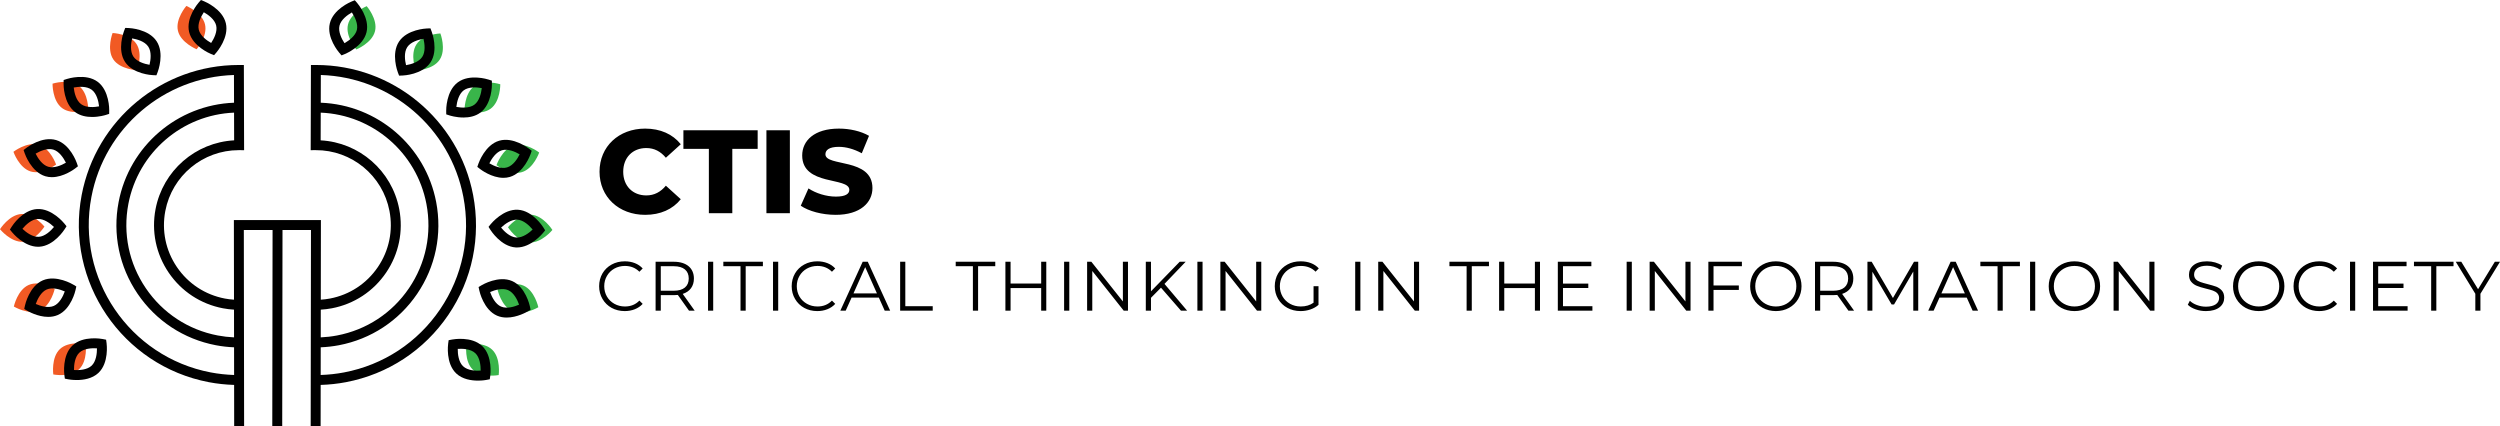 <svg id="final_svg" viewBox="-41 442.5 1141.9 194.591" xmlns="http://www.w3.org/2000/svg" xmlns:xlink="http://www.w3.org/1999/xlink" xml:space="preserve">
      <g id="png_group" transform="translate(-41, 442.5) scale(0.801)" opacity="1">
      <g height="194.589" width="252.315" transform="rotate(0)">
                  <style type="text/css">.st0{fill:#39B54A;}	.st1{fill:#F15A24;}</style>
          <g id="color_index_2" fill="rgba(57, 181, 74, 1)">
                          <g>
                                  <path d="M269.7,210.886c5.082,4.827,14.665,2.989,14.665,2.989s1.343-9.665-3.739-14.492s-14.665-2.989-14.665-2.989			S264.618,206.058,269.7,210.886z"></path>
                              </g>
              <g>
                                  <path d="M292.174,177.411c6.427,2.798,14.803-2.207,14.803-2.207s-2.043-9.541-8.47-12.339			s-14.803,2.207-14.803,2.207S285.748,174.613,292.174,177.411z"></path>
                              </g>
              <g>
                                  <path d="M301.844,138.268c6.996,0.431,13.156-7.137,13.156-7.137s-5.184-8.267-12.18-8.698			s-13.156,7.136-13.156,7.136S294.848,137.836,301.844,138.268z"></path>
                              </g>
              <g>
                                  <path d="M297.543,98.178c6.722-1.988,9.921-11.206,9.921-11.206s-7.698-5.995-14.42-4.008			c-6.722,1.988-9.921,11.206-9.921,11.206S290.822,100.166,297.543,98.178z"></path>
                              </g>
              <g>
                                  <path d="M279.791,61.977c5.637-4.167,5.491-13.923,5.491-13.923s-9.285-3.001-14.921,1.166			c-5.637,4.167-5.491,13.923-5.491,13.923S274.154,66.144,279.791,61.977z"></path>
                              </g>
              <g>
                                  <path d="M250.727,34.031c3.872-5.843,0.397-14.961,0.397-14.961s-9.751,0.356-13.623,6.199			s-0.397,14.961-0.397,14.961S246.855,39.874,250.727,34.031z"></path>
                              </g>
              <g>
                                  <path d="M213.858,17.711c1.64-6.815-4.744-14.195-4.744-14.195S200.073,7.185,198.433,14s4.744,14.195,4.744,14.195			S212.218,24.526,213.858,17.711z"></path>
                              </g>
                      </g>
          <g id="color_index_1" fill="rgba(241, 90, 36, 1)">
                          <g>
                                  <path d="M45.067,210.582c-5.096,4.813-14.674,2.947-14.674,2.947s-1.315-9.669,3.782-14.481			c5.096-4.812,14.674-2.947,14.674-2.947S50.163,205.769,45.067,210.582z"></path>
                              </g>
              <g>
                                  <path d="M22.69,177.041c-6.435,2.779-14.797-2.25-14.797-2.25s2.071-9.535,8.506-12.314			c6.435-2.779,14.797,2.25,14.797,2.25S29.125,174.262,22.69,177.041z"></path>
                              </g>
              <g>
                                  <path d="M13.135,137.87C6.137,138.281,0,130.695,0,130.695s5.208-8.252,12.205-8.662s13.135,7.175,13.135,7.175			S20.132,137.459,13.135,137.87z"></path>
                              </g>
              <g>
                                  <path d="M17.553,97.793c-6.716-2.007-9.889-11.235-9.889-11.235s7.716-5.973,14.432-3.966s9.889,11.235,9.889,11.235			S24.269,99.8,17.553,97.793z"></path>
                              </g>
              <g>
                                  <path d="M35.412,61.644c-5.624-4.183-5.45-13.939-5.45-13.939s9.293-2.974,14.918,1.209s5.45,13.939,5.45,13.939			S41.036,65.827,35.412,61.644z"></path>
                              </g>
              <g>
                                  <path d="M64.557,33.783c-3.854-5.855-0.354-14.962-0.354-14.962s9.75,0.384,13.604,6.239s0.354,14.962,0.354,14.962			S68.411,39.638,64.557,33.783z"></path>
                              </g>
              <g>
                                  <path d="M101.474,17.571c-1.62-6.82,4.785-14.181,4.785-14.181s9.031,3.696,10.65,10.515s-4.785,14.181-4.785,14.181			S103.093,24.39,101.474,17.571z"></path>
                              </g>
                      </g>
          <g id="color_index_0" fill="rgba(0, 0, 0, 1)">
                          <path d="M269.79,111.199c-8.208-42.984-45.838-74.14-89.517-74.14c-0.048,0-0.102,0-0.149,0l-2.82,0.004l-0.137,48.572l2.853-0.014		c20.542-0.093,38.22,14.487,42.076,34.683c2.138,11.198-0.211,22.558-6.618,31.989s-16.101,15.801-27.3,17.94		c-1.733,0.331-3.489,0.544-5.248,0.661l0.066-45.416h-49.631l0.067,45.416c-1.759-0.117-3.516-0.33-5.249-0.661		c-11.198-2.138-20.893-8.509-27.299-17.939s-8.756-20.791-6.618-31.989c3.843-20.127,21.433-34.683,41.87-34.683		c0.069,0,0.138,0,0.207,0.001l2.854,0.014l-0.139-48.572l-2.819-0.004c-0.05,0-0.099,0-0.15,0		c-43.675,0-81.309,31.159-89.516,74.14c-9.435,49.415,23.091,97.293,72.505,106.728c4.767,0.909,9.606,1.419,14.427,1.568		l0.034,23.438l5.664-0.009l-0.164-111.782h16.391l-0.163,111.782l5.664,0.009l0.163-111.791h16.231l-0.163,111.782l5.664,0.009		l0.034-23.438c4.82-0.148,9.66-0.658,14.426-1.568c23.938-4.571,44.662-18.19,58.357-38.349		C269.335,159.421,274.36,135.137,269.79,111.199z M88.7,119.243c-2.422,12.684,0.241,25.552,7.497,36.234		c7.257,10.681,18.238,17.898,30.922,20.319c2.086,0.399,4.202,0.652,6.32,0.775l0.023,15.809c-3.11-0.137-6.228-0.497-9.302-1.083		c-16.825-3.212-31.391-12.784-41.016-26.953c-9.625-14.168-13.157-31.237-9.944-48.062c5.604-29.347,30.709-50.838,60.27-52.052		l0.045,15.797C111.493,81.218,92.888,97.31,88.7,119.243z M120.137,212.363c-46.347-8.849-76.853-53.754-68.003-100.101		c7.529-39.434,41.46-68.257,81.274-69.496l0.045,15.803c-32.268,1.225-59.706,24.645-65.818,56.654		c-3.496,18.311,0.347,36.887,10.823,52.307c10.476,15.421,26.329,25.838,44.64,29.335c3.427,0.654,6.904,1.043,10.373,1.183		l0.023,15.785C129.032,213.683,124.552,213.205,120.137,212.363z M189.241,175.798c12.684-2.423,23.666-9.639,30.922-20.32		c7.257-10.682,9.919-23.55,7.497-36.234c-4.188-21.934-22.791-38.027-44.814-39.215l0.045-15.797		c29.559,1.214,54.666,22.707,60.269,52.052c3.214,16.825-0.319,33.894-9.943,48.062c-9.625,14.168-24.191,23.741-41.016,26.953		c-3.075,0.587-6.193,0.946-9.303,1.083l0.023-15.809C185.039,176.448,187.155,176.195,189.241,175.798z M196.222,212.363		c-4.414,0.843-8.893,1.321-13.356,1.468l0.023-15.785c3.468-0.14,6.946-0.53,10.373-1.183c18.31-3.497,34.163-13.914,44.639-29.335		c10.476-15.42,14.319-33.996,10.823-52.307c-6.112-32.01-33.547-55.429-65.818-56.654l0.045-15.803		c39.81,1.243,73.745,30.065,81.273,69.496c4.287,22.452-0.426,45.229-13.269,64.135		C238.112,195.304,218.674,208.077,196.222,212.363z"></path>
              <path d="M60.503,193.708l-1.991-0.388c-0.449-0.087-11.074-2.078-17.159,3.668c-6.085,5.745-4.706,16.467-4.644,16.921l0.273,2.01		l1.991,0.388c0.187,0.037,2.141,0.403,4.798,0.403c3.719,0,8.813-0.719,12.362-4.07c6.084-5.745,4.705-16.468,4.643-16.922		L60.503,193.708z M52.245,208.523c-2.539,2.397-7.076,2.674-10.055,2.48c-0.026-2.988,0.513-7.498,3.052-9.897		c2.54-2.398,7.074-2.676,10.055-2.48C55.322,201.613,54.784,206.124,52.245,208.523z"></path>
              <path d="M43.086,165.328l0.431-1.982l-1.739-1.046c-0.393-0.236-9.699-5.741-17.379-2.423		c-7.682,3.318-10.054,13.865-10.151,14.313l-0.431,1.982l1.739,1.045c0.302,0.181,5.882,3.484,11.939,3.484		c1.814,0,3.67-0.296,5.44-1.061C40.618,176.323,42.989,165.776,43.086,165.328z M30.69,174.441		c-3.208,1.384-7.565,0.095-10.297-1.109c0.998-2.817,3.047-6.872,6.253-8.256c3.207-1.383,7.565-0.095,10.297,1.109		C35.945,169.001,33.896,173.056,30.69,174.441z"></path>
              <path d="M22.423,140.697c8.354-0.491,14.19-9.59,14.434-9.978l1.083-1.716l-1.276-1.577c-0.288-0.357-7.148-8.724-15.503-8.221		c-8.354,0.49-14.189,9.591-14.434,9.978l-1.083,1.715l1.276,1.577c0.279,0.346,6.762,8.242,14.791,8.242		C21.948,140.718,22.185,140.711,22.423,140.697z M12.794,130.48c1.901-2.306,5.213-5.415,8.699-5.62		c3.506-0.19,7.142,2.498,9.297,4.563c-1.901,2.306-5.213,5.415-8.699,5.62C18.595,135.245,14.949,132.545,12.794,130.48z"></path>
              <path d="M25.864,100.506c1.235,0.369,2.483,0.525,3.714,0.525c6.756,0,12.956-4.728,13.262-4.965l1.604-1.242l-0.659-1.919		c-0.149-0.433-3.738-10.63-11.756-13.027c-8.017-2.395-16.614,4.16-16.976,4.44l-1.604,1.242l0.659,1.919		C14.257,87.912,17.846,98.11,25.864,100.506z M30.407,85.306c3.347,1,5.857,4.79,7.176,7.467c-2.575,1.516-6.75,3.307-10.097,2.306		c-3.347-1-5.857-4.789-7.176-7.467C22.885,86.096,27.061,84.305,30.407,85.306z"></path>
              <path d="M42.844,63.916L42.844,63.916c2.906,2.162,6.486,2.785,9.649,2.785c4.146-0.001,7.574-1.07,7.822-1.15l1.933-0.618		l0.036-2.029c0.008-0.457,0.123-11.268-6.591-16.262c-6.715-4.995-17.035-1.773-17.471-1.635l-1.932,0.618l-0.037,2.028		C36.244,48.112,36.129,58.922,42.844,63.916z M52.312,51.187c2.799,2.082,3.863,6.492,4.188,9.459		c-2.675,0.501-7.316,0.927-10.275-1.274h-0.001c-2.799-2.082-3.862-6.492-4.187-9.459C44.712,49.412,49.352,48.986,52.312,51.187z"></path>
              <path d="M87.172,42.852l2.027,0.08l0.728-1.894c0.164-0.428,3.969-10.547-0.632-17.536c-4.601-6.99-15.4-7.493-15.858-7.512		l-2.027-0.08l-0.728,1.894c-0.164,0.428-3.97,10.547,0.632,17.536C75.915,42.33,86.715,42.834,87.172,42.852z M75.345,21.905		c2.685,0.445,7.192,1.632,9.22,4.712c1.921,2.918,1.408,7.434,0.697,10.333c-2.947-0.493-7.297-1.807-9.217-4.724		C74.127,29.312,74.636,24.804,75.345,21.905z"></path>
              <path d="M107.84,18.225c1.933,8.142,11.909,12.309,12.333,12.482l1.877,0.768l1.332-1.531c0.3-0.346,7.338-8.553,5.404-16.695		c-1.933-8.142-11.909-12.309-12.333-12.482L114.576,0l-1.332,1.531C112.944,1.876,105.907,10.083,107.84,18.225L107.84,18.225z		 M116.224,6.979c2.371,1.336,6.2,3.994,7.052,7.581c0.806,3.394-1.214,7.456-2.872,9.938c-2.371-1.336-6.2-3.993-7.053-7.581h0.001		C112.546,13.522,114.566,9.46,116.224,6.979z"></path>
              <path d="M257.825,193.612l-1.992,0.382l-0.28,2.01c-0.063,0.454-1.474,11.171,4.594,16.935c3.567,3.387,8.71,4.107,12.436,4.107		c2.612,0,4.528-0.354,4.713-0.389l1.992-0.382l0.28-2.01c0.063-0.454,1.474-11.171-4.594-16.935		C268.906,191.566,258.273,193.525,257.825,193.612z M264.048,208.833c-2.529-2.403-3.057-6.909-3.023-9.894		c2.718-0.171,7.375-0.042,10.048,2.497c2.529,2.403,3.057,6.909,3.023,9.894C271.383,211.504,266.723,211.373,264.048,208.833z"></path>
              <path d="M292.036,160.268c-7.673-3.34-16.995,2.137-17.387,2.372l-1.741,1.04l0.425,1.984c0.095,0.447,2.436,11.003,10.108,14.343		c1.784,0.777,3.657,1.076,5.486,1.076c6.038,0,11.598-3.267,11.9-3.447l1.741-1.041l-0.425-1.984		C302.049,174.164,299.709,163.608,292.036,160.268z M285.703,174.814c-3.203-1.395-5.241-5.457-6.228-8.275		c2.736-1.197,7.096-2.473,10.301-1.078c3.198,1.393,5.234,5.446,6.224,8.263C293.508,174.818,289.087,176.285,285.703,174.814z"></path>
              <path d="M309.798,129.627c-0.243-0.388-6.054-9.506-14.405-10.02c-8.372-0.522-15.237,7.819-15.527,8.175l-1.28,1.574l1.078,1.719		c0.243,0.388,6.053,9.506,14.404,10.02c0.251,0.015,0.499,0.023,0.747,0.023c8.013-0.001,14.5-7.854,14.78-8.198l1.281-1.574		L309.798,129.627z M294.417,135.441h-0.001c-3.486-0.215-6.79-3.336-8.682-5.645c2.163-2.061,5.81-4.739,9.311-4.536		c3.482,0.215,6.782,3.328,8.676,5.635C301.753,132.775,298.088,135.659,294.417,135.441z"></path>
              <path d="M272.847,93.241l-0.666,1.917l1.601,1.247c0.306,0.238,6.517,5.004,13.291,5.004c1.216,0,2.452-0.154,3.673-0.515		c8.024-2.374,11.644-12.56,11.793-12.993l0.666-1.917l-1.601-1.247c-0.362-0.281-8.937-6.863-16.964-4.489		C276.615,82.621,272.996,92.809,272.847,93.241z M286.246,85.68c3.342-0.991,7.51,0.807,10.079,2.328		c-1.206,2.44-3.652,6.408-7.186,7.454c-3.348,0.991-7.522-0.813-10.091-2.335C280.376,90.451,282.897,86.671,286.246,85.68z"></path>
              <path d="M254.467,65.214l1.93,0.624c0.248,0.08,3.709,1.173,7.888,1.173c3.145,0,6.696-0.62,9.587-2.756		c6.728-4.974,6.646-15.785,6.639-16.243l-0.031-2.028l-1.93-0.624c-0.435-0.141-10.744-3.393-17.475,1.584		c-6.729,4.974-6.646,15.785-6.639,16.243L254.467,65.214z M264.442,51.497c2.81-2.078,7.344-1.81,10.28-1.257		c-0.333,2.969-1.408,7.384-4.217,9.46c-2.81,2.077-7.345,1.809-10.28,1.257C260.558,57.988,261.633,53.573,264.442,51.497z"></path>
              <path d="M227.578,43.134l2.027-0.074c0.458-0.017,11.259-0.489,15.881-7.465c4.623-6.976,0.846-17.107,0.683-17.534l-0.722-1.896		l-2.027,0.074c-0.458,0.017-11.259,0.489-15.88,7.465c-4.622,6.976-0.847,17.106-0.684,17.534L227.578,43.134z M232.261,26.833		c1.929-2.912,6.284-4.213,9.23-4.697c0.702,2.903,1.203,7.42-0.727,10.331c-1.927,2.908-6.273,4.209-9.218,4.696		C230.901,34.518,230.224,29.906,232.261,26.833z"></path>
              <path d="M194.761,31.583l1.88-0.763c0.424-0.172,10.411-4.31,12.368-12.446s-5.056-16.364-5.356-16.71l-1.326-1.534l-1.881,0.763		c-0.424,0.172-10.411,4.31-12.368,12.445c-1.957,8.137,5.056,16.364,5.356,16.711L194.761,31.583z M193.585,14.662		c0.818-3.396,4.464-6.108,7.066-7.571c1.654,2.489,3.667,6.561,2.851,9.957c-0.818,3.396-4.464,6.108-7.066,7.571		C194.782,22.131,192.769,18.058,193.585,14.662z"></path>
                      </g>
              </g>
    </g>
    <g id="text_group" transform="rotate(0)" opacity="1">
      <g id="text_layer_1_0" fill="rgba(0, 0, 0, 1)" transform="translate(231, 487.5)">
                  <path d="M22.67 53.13C29.65 53.13 35.28 50.59 38.95 45.99L32.14 39.82C29.76 42.69 26.84 44.26 23.21 44.26C16.99 44.26 12.66 39.93 12.66 33.44C12.66 26.94 16.99 22.62 23.21 22.62C26.84 22.62 29.76 24.18 32.14 27.05L38.95 20.88C35.28 16.29 29.65 13.74 22.67 13.74C10.66 13.74 1.84 21.91 1.84 33.44C1.84 44.96 10.66 53.13 22.67 53.13ZM40.15 22.99L51.78 22.99L51.78 52.37L62.49 52.37L62.49 22.99L74.07 22.99L74.07 14.50L40.15 14.50ZM78.07 52.37L88.78 52.37L88.78 14.50L78.07 14.50ZM109.72 53.13C120.98 53.13 126.50 47.50 126.50 40.90C126.50 26.94 105.02 31.27 105.02 25.48C105.02 23.59 106.64 22.07 111.13 22.07C114.43 22.07 118.00 23.05 121.63 25.00L124.93 17.04C121.19 14.88 116.11 13.74 111.18 13.74C99.93 13.74 94.41 19.26 94.41 26.02C94.41 40.09 115.94 35.71 115.94 41.71C115.94 43.55 114.21 44.80 109.78 44.80C105.39 44.80 100.63 43.28 97.28 41.06L93.76 48.96C97.33 51.45 103.50 53.13 109.72 53.13Z"></path>
              </g>
    </g>
    <g id="tagline_group" transform="rotate(0)" opacity="1">
      <g id="text_layer_2_0" fill="rgba(0, 0, 0, 1)" transform="translate(231, 553.5)">
                  <path d="M13.34 31.09C16.66 31.09 19.60 29.94 21.55 27.80L20.05 26.30C18.32 28.09 16.12 28.99 13.44 28.99C11.68 28.99 10.06 28.57 8.62 27.77C5.71 26.14 3.99 23.21 3.99 19.73C3.99 17.97 4.41 16.41 5.24 15.00C6.86 12.19 9.90 10.47 13.44 10.47C16.09 10.47 18.29 11.36 20.05 13.12L21.55 11.62C19.60 9.48 16.70 8.36 13.38 8.36C11.17 8.36 9.16 8.84 7.37 9.83C3.80 11.78 1.66 15.42 1.66 19.73C1.66 21.87 2.17 23.81 3.19 25.54C5.20 29.02 8.91 31.09 13.34 31.09ZM27.45 8.56L27.45 30.90L29.82 30.90L29.82 23.81L35.82 23.81C36.42 23.81 37.03 23.78 37.61 23.72L42.71 30.90L45.30 30.90L39.84 23.24C43.13 22.19 44.95 19.70 44.95 16.22C44.95 11.46 41.53 8.56 35.82 8.56ZM35.75 10.60C40.19 10.60 42.59 12.61 42.59 16.22C42.59 19.76 40.19 21.80 35.75 21.80L29.82 21.80L29.82 10.60ZM51.40 30.90L53.76 30.90L53.76 8.56L51.40 8.56ZM58.39 10.60L66.24 10.60L66.24 30.90L68.60 30.90L68.60 10.60L76.46 10.60L76.46 8.56L58.39 8.56ZM81.08 30.90L83.45 30.90L83.45 8.56L81.08 8.56ZM101.29 31.09C104.61 31.09 107.55 29.94 109.50 27.80L108.00 26.30C106.27 28.09 104.07 28.99 101.39 28.99C99.63 28.99 98.00 28.57 96.57 27.77C93.66 26.14 91.94 23.21 91.94 19.73C91.94 17.97 92.35 16.41 93.18 15.00C94.81 12.19 97.84 10.47 101.39 10.47C104.04 10.47 106.24 11.36 108.00 13.12L109.50 11.62C107.55 9.48 104.64 8.36 101.32 8.36C99.12 8.36 97.11 8.84 95.32 9.83C91.75 11.78 89.61 15.42 89.61 19.73C89.61 21.87 90.12 23.81 91.14 25.54C93.15 29.02 96.85 31.09 101.29 31.09ZM114.28 30.90L116.97 24.93L129.42 24.93L132.10 30.90L134.59 30.90L124.37 8.56L122.04 8.56L111.83 30.90ZM123.19 11.01L128.55 23.02L117.83 23.02ZM139.15 30.90L154.03 30.90L154.03 28.86L141.51 28.86L141.51 8.56L139.15 8.56ZM164.53 10.60L172.38 10.60L172.38 30.90L174.75 30.90L174.75 10.60L182.60 10.60L182.60 8.56L164.53 8.56ZM187.23 8.56L187.23 30.90L189.59 30.90L189.59 20.59L203.57 20.59L203.57 30.90L205.90 30.90L205.90 8.56L203.57 8.56L203.57 18.52L189.59 18.52L189.59 8.56ZM214.04 30.90L216.41 30.90L216.41 8.56L214.04 8.56ZM224.55 30.90L226.91 30.90L226.91 12.77L241.27 30.90L243.22 30.90L243.22 8.56L240.89 8.56L240.89 26.69L226.49 8.56L224.55 8.56ZM251.36 30.90L253.72 30.90L253.72 25.03L258.29 20.40L267.42 30.90L270.23 30.90L259.89 18.67L269.56 8.56L266.84 8.56L253.72 22.06L253.72 8.56L251.36 8.56ZM274.92 30.90L277.28 30.90L277.28 8.56L274.92 8.56ZM285.42 30.90L287.79 30.90L287.79 12.77L302.15 30.90L304.10 30.90L304.10 8.56L301.77 8.56L301.77 26.69L287.37 8.56L285.42 8.56ZM327.98 27.26C326.38 28.41 324.43 28.99 322.13 28.99C320.32 28.99 318.69 28.57 317.25 27.77C314.35 26.14 312.59 23.21 312.59 19.73C312.59 17.97 313.01 16.41 313.84 14.97C315.50 12.16 318.56 10.47 322.17 10.47C324.88 10.47 327.15 11.33 328.90 13.09L330.37 11.59C328.42 9.45 325.49 8.36 322.07 8.36C319.80 8.36 317.79 8.84 316.01 9.83C312.43 11.78 310.26 15.42 310.26 19.73C310.26 21.87 310.77 23.81 311.79 25.54C313.84 29.02 317.57 31.09 322.04 31.09C325.20 31.09 328.17 30.07 330.24 28.25L330.24 19.73L327.98 19.73ZM347.00 30.90L349.37 30.90L349.37 8.56L347.00 8.56ZM357.51 30.90L359.87 30.90L359.87 12.77L374.23 30.90L376.18 30.90L376.18 8.56L373.85 8.56L373.85 26.69L359.45 8.56L357.51 8.56ZM390.04 10.60L397.89 10.60L397.89 30.90L400.25 30.90L400.25 10.60L408.10 10.60L408.10 8.56L390.04 8.56ZM412.73 8.56L412.73 30.90L415.09 30.90L415.09 20.59L429.08 20.59L429.08 30.90L431.41 30.90L431.41 8.56L429.08 8.56L429.08 18.52L415.09 18.52L415.09 8.56ZM439.55 30.90L455.35 30.90L455.35 28.86L441.91 28.86L441.91 20.56L453.47 20.56L453.47 18.55L441.91 18.55L441.91 10.60L454.87 10.60L454.87 8.56L439.55 8.56ZM470.99 30.90L473.35 30.90L473.35 8.56L470.99 8.56ZM481.49 30.90L483.86 30.90L483.86 12.77L498.22 30.90L500.17 30.90L500.17 8.56L497.84 8.56L497.84 26.69L483.44 8.56L481.49 8.56ZM508.31 8.56L508.31 30.90L510.67 30.90L510.67 21.42L522.23 21.42L522.23 19.38L510.67 19.38L510.67 10.60L523.63 10.60L523.63 8.56ZM539.15 31.09C541.35 31.09 543.36 30.61 545.15 29.62C548.69 27.68 550.86 24.04 550.86 19.73C550.86 17.59 550.35 15.64 549.33 13.89C547.29 10.44 543.58 8.36 539.15 8.36C536.94 8.36 534.93 8.84 533.15 9.83C529.54 11.81 527.40 15.42 527.40 19.73C527.40 21.87 527.91 23.81 528.93 25.54C530.94 28.99 534.71 31.09 539.15 31.09ZM539.15 28.99C537.39 28.99 535.80 28.57 534.36 27.77C531.49 26.18 529.73 23.21 529.73 19.73C529.73 17.97 530.15 16.41 530.98 14.97C532.60 12.16 535.60 10.47 539.15 10.47C540.90 10.47 542.50 10.85 543.94 11.65C546.78 13.25 548.50 16.25 548.50 19.73C548.50 21.48 548.09 23.05 547.29 24.45C545.66 27.29 542.69 28.99 539.15 28.99ZM557.02 8.56L557.02 30.90L559.39 30.90L559.39 23.81L565.39 23.81C565.99 23.81 566.60 23.78 567.18 23.72L572.28 30.90L574.87 30.90L569.41 23.24C572.70 22.19 574.52 19.70 574.52 16.22C574.52 11.46 571.10 8.56 565.39 8.56ZM565.32 10.60C569.76 10.60 572.16 12.61 572.16 16.22C572.16 19.76 569.76 21.80 565.32 21.80L559.39 21.80L559.39 10.60ZM583.23 30.90L583.23 13.12L592.01 28.06L593.13 28.06L601.91 13.02L601.91 30.90L604.17 30.90L604.17 8.56L602.23 8.56L592.62 25.12L582.91 8.56L580.97 8.56L580.97 30.90ZM611.20 30.90L613.88 24.93L626.33 24.93L629.01 30.90L631.50 30.90L621.29 8.56L618.96 8.56L608.74 30.90ZM620.10 11.01L625.47 23.02L614.74 23.02ZM632.55 10.60L640.41 10.60L640.41 30.90L642.77 30.90L642.77 10.60L650.62 10.60L650.62 8.56L632.55 8.56ZM655.25 30.90L657.61 30.90L657.61 8.56L655.25 8.56ZM675.52 31.09C677.73 31.09 679.74 30.61 681.52 29.62C685.07 27.68 687.24 24.04 687.24 19.73C687.24 17.59 686.73 15.64 685.71 13.89C683.66 10.44 679.96 8.36 675.52 8.36C673.32 8.36 671.31 8.84 669.52 9.83C665.91 11.81 663.77 15.42 663.77 19.73C663.77 21.87 664.29 23.81 665.31 25.54C667.32 28.99 671.09 31.09 675.52 31.09ZM675.52 28.99C673.77 28.99 672.17 28.57 670.73 27.77C667.86 26.18 666.11 23.21 666.11 19.73C666.11 17.97 666.52 16.41 667.35 14.97C668.98 12.16 671.98 10.47 675.52 10.47C677.28 10.47 678.87 10.85 680.31 11.65C683.15 13.25 684.88 16.25 684.88 19.73C684.88 21.48 684.46 23.05 683.66 24.45C682.03 27.29 679.07 28.99 675.52 28.99ZM693.40 30.90L695.76 30.90L695.76 12.77L710.13 30.90L712.07 30.90L712.07 8.56L709.74 8.56L709.74 26.69L695.35 8.56L693.40 8.56ZM735.60 31.09C741.16 31.09 743.93 28.38 743.93 25.00C743.93 23.62 743.58 22.54 742.88 21.74C742.18 20.94 741.32 20.37 740.33 19.95C739.30 19.57 737.96 19.19 736.34 18.77C734.96 18.42 733.85 18.10 733.05 17.81C731.39 17.24 730.17 16.22 730.17 14.43C730.17 12.03 732.15 10.37 736.08 10.37C738.12 10.37 740.33 10.98 742.21 12.23L743.01 10.34C741.22 9.10 738.63 8.36 736.08 8.36C730.53 8.36 727.84 11.11 727.84 14.49C727.84 15.87 728.20 16.98 728.93 17.78C729.63 18.58 730.49 19.19 731.48 19.57C732.47 19.98 733.81 20.40 735.51 20.81C736.91 21.16 738.00 21.45 738.79 21.74C740.36 22.31 741.60 23.34 741.60 25.12C741.60 27.45 739.59 29.08 735.60 29.08C734.17 29.08 732.79 28.83 731.45 28.32C730.11 27.84 729.03 27.17 728.23 26.37L727.30 28.19C728.13 29.05 729.31 29.75 730.85 30.29C732.35 30.84 733.94 31.09 735.60 31.09ZM759.70 31.09C761.91 31.09 763.92 30.61 765.71 29.62C769.25 27.68 771.42 24.04 771.42 19.73C771.42 17.59 770.91 15.64 769.89 13.89C767.84 10.44 764.14 8.36 759.70 8.36C757.50 8.36 755.49 8.84 753.70 9.83C750.09 11.81 747.96 15.42 747.96 19.73C747.96 21.87 748.47 23.81 749.49 25.54C751.50 28.99 755.27 31.09 759.70 31.09ZM759.70 28.99C757.95 28.99 756.35 28.57 754.92 27.77C752.04 26.18 750.29 23.21 750.29 19.73C750.29 17.97 750.70 16.41 751.53 14.97C753.16 12.16 756.16 10.47 759.70 10.47C761.46 10.47 763.06 10.85 764.49 11.65C767.33 13.25 769.06 16.25 769.06 19.73C769.06 21.48 768.64 23.05 767.84 24.45C766.22 27.29 763.25 28.99 759.70 28.99ZM787.29 31.09C790.61 31.09 793.54 29.94 795.49 27.80L793.99 26.30C792.27 28.09 790.06 28.99 787.38 28.99C785.63 28.99 784.00 28.57 782.56 27.77C779.66 26.14 777.93 23.21 777.93 19.73C777.93 17.97 778.35 16.41 779.18 15.00C780.80 12.19 783.84 10.47 787.38 10.47C790.03 10.47 792.23 11.36 793.99 13.12L795.49 11.62C793.54 9.48 790.64 8.36 787.32 8.36C785.11 8.36 783.10 8.84 781.32 9.83C777.74 11.78 775.60 15.42 775.60 19.73C775.60 21.87 776.11 23.81 777.13 25.54C779.14 29.02 782.85 31.09 787.29 31.09ZM801.39 30.90L803.76 30.90L803.76 8.56L801.39 8.56ZM811.90 30.90L827.70 30.90L827.70 28.86L814.26 28.86L814.26 20.56L825.82 20.56L825.82 18.55L814.26 18.55L814.26 10.60L827.22 10.60L827.22 8.56L811.90 8.56ZM830.60 10.60L838.46 10.60L838.46 30.90L840.82 30.90L840.82 10.60L848.67 10.60L848.67 8.56L830.60 8.56ZM858.63 23.18L858.63 30.90L860.96 30.90L860.96 23.18L869.90 8.56L867.54 8.56L859.88 21.10L852.22 8.56L849.69 8.56Z"></path>
              </g>
    </g>
  </svg>
